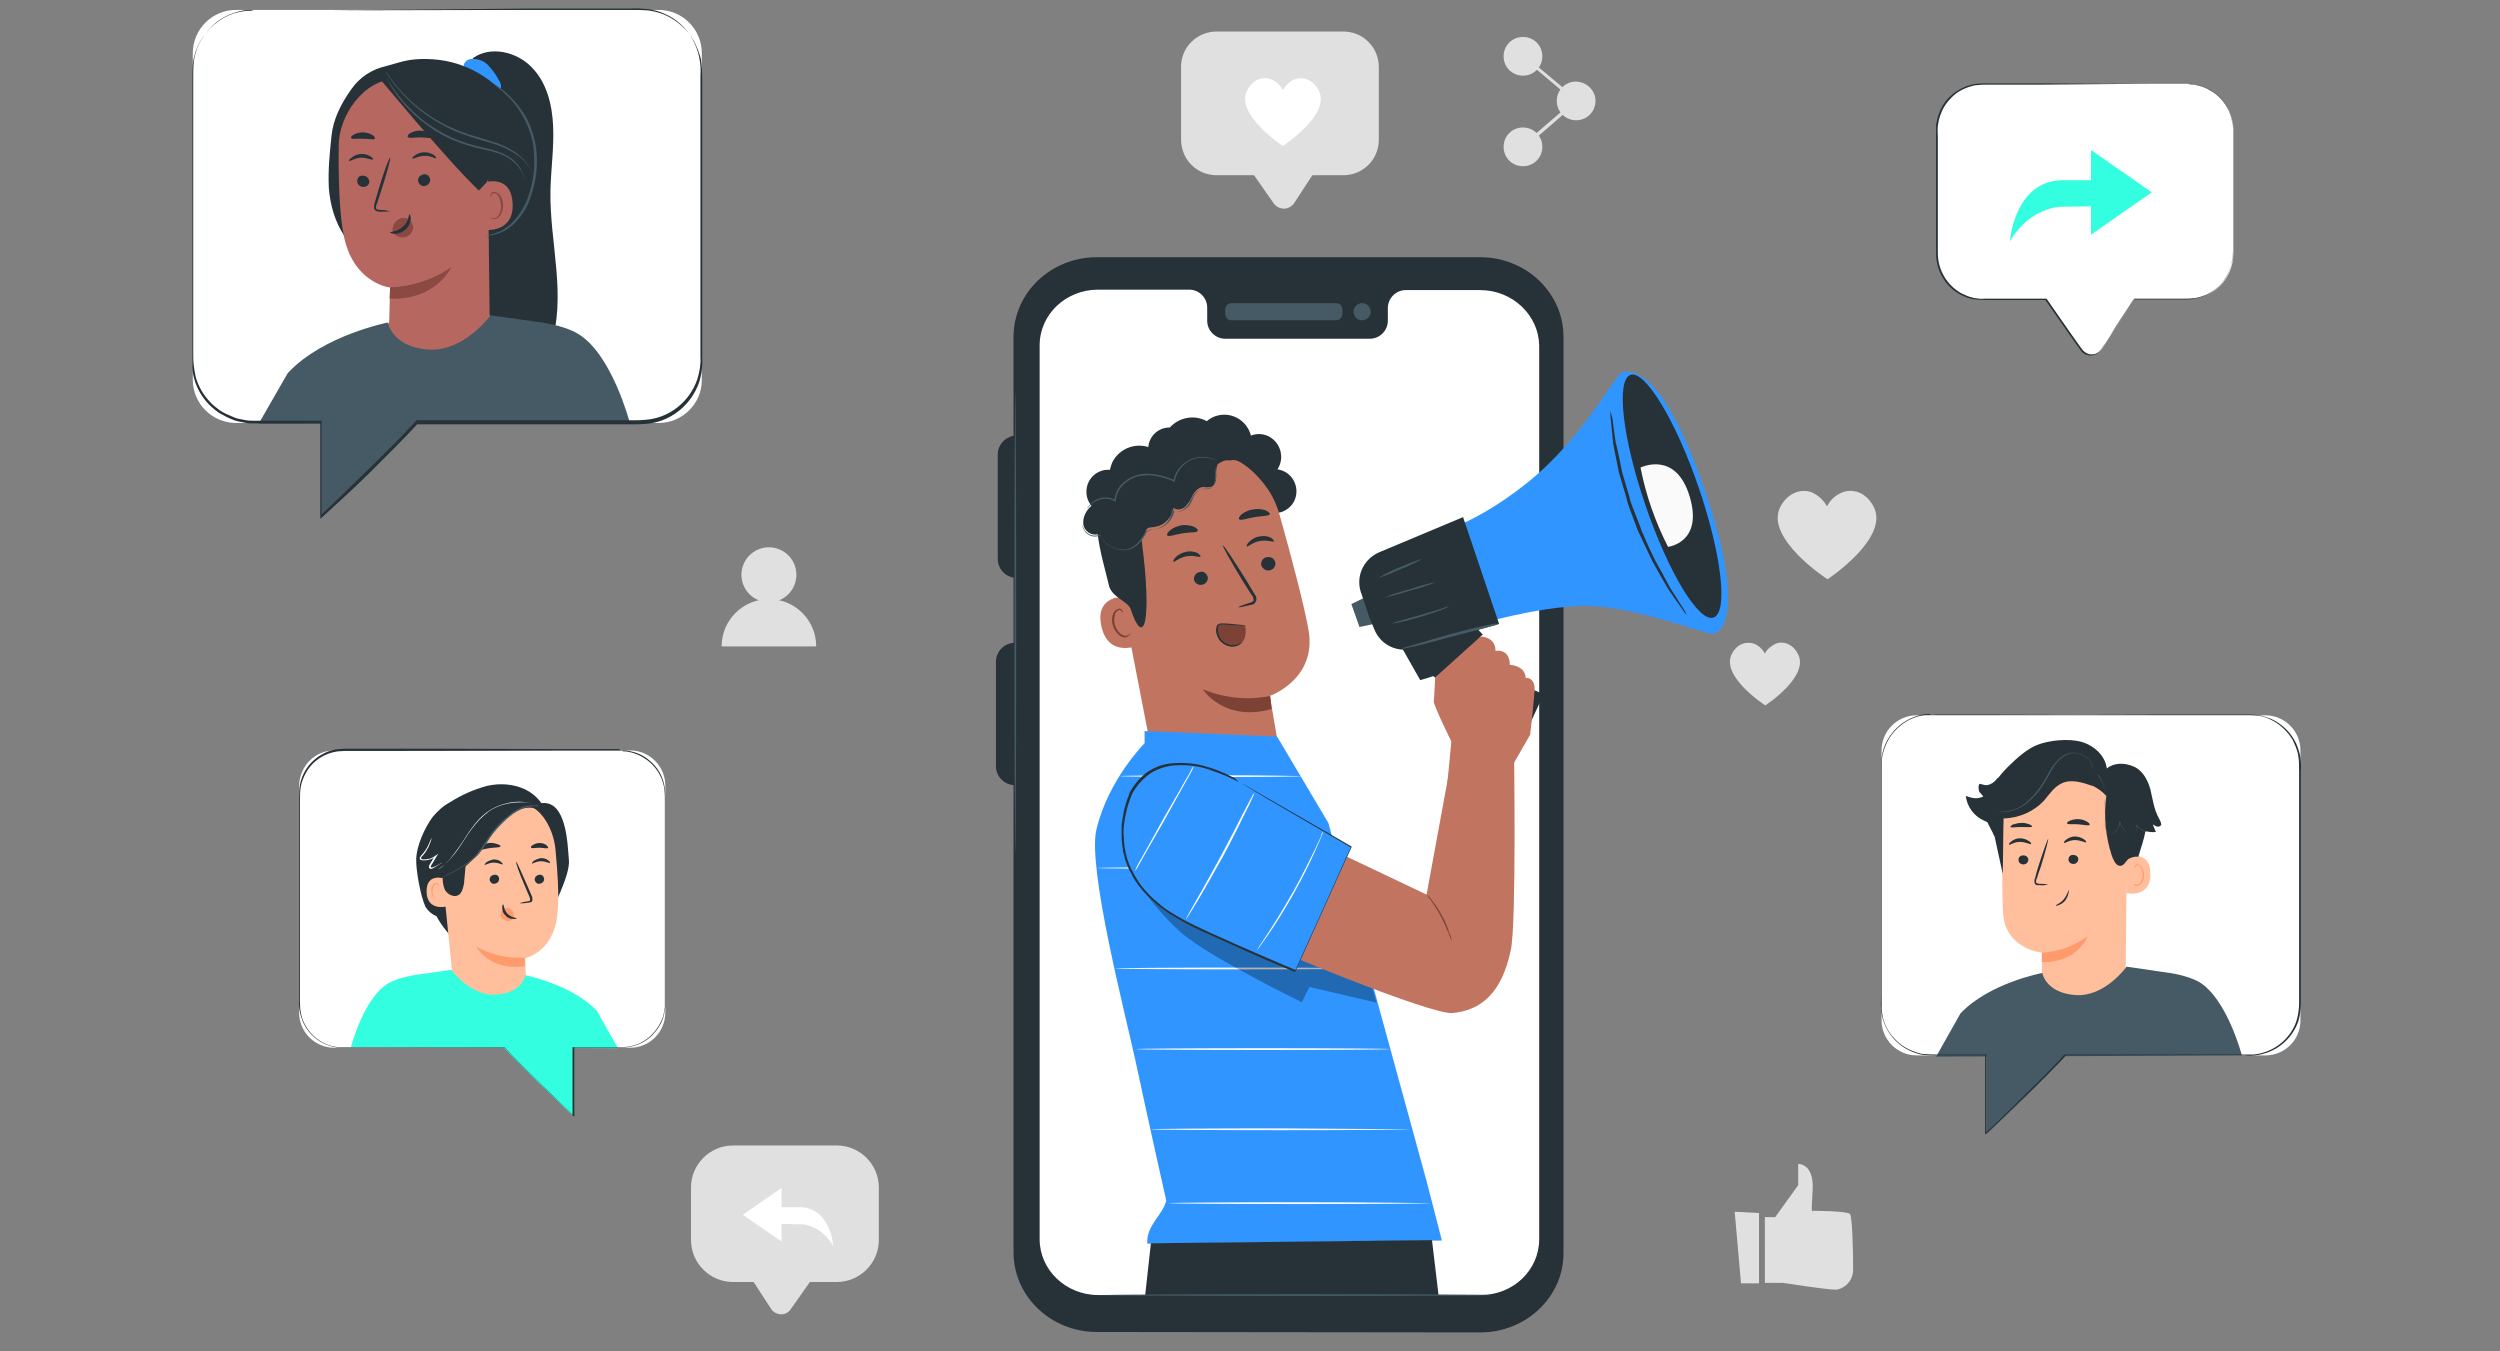 <?xml version="1.0" encoding="utf-8"?>
<!-- Generator: Adobe Illustrator 27.5.0, SVG Export Plug-In . SVG Version: 6.00 Build 0)  -->
<svg version="1.1" id="Calque_1" xmlns="http://www.w3.org/2000/svg" xmlns:xlink="http://www.w3.org/1999/xlink" x="0px" y="0px"
	 viewBox="0 0 555 300" style="enable-background:new 0 0 555 300;" xml:space="preserve">
<rect x="0" y="0" width="555" height="300" fill="#808080" stroke="none"/>
<style type="text/css">
	.st0{fill:#E0E0E0;}
	.st1{fill:#FFFFFF;}
	.st2{fill:#263238;}
	.st3{fill:#33FFE0;}
	.st4{fill:#455A64;}
	.st5{fill:#FFBF9D;}
	.st6{fill:#FF9A6C;}
	.st7{fill:#3195FF;}
	.st8{fill:#B56760;}
	.st9{fill:#8A4A43;}
	.st10{fill:#C17560;}
	.st11{fill:#7C4236;}
	.st12{fill:#FAFAFA;}
	.st13{opacity:0.3;enable-background:new    ;}
</style>
<g id="freepik--background-complete--inject-2">
	<path class="st0" d="M391.8,270.2h2.3l5.1-7.1v-4.7c0,0,3.6-0.2,3.2,5.9c-0.4,6.1,0,4.5,0,4.5s7.6,0,8.3,0.7
		c0.5,0.5,0.7,8.1,0.7,12.2c0.1,2-1.2,3.9-3.2,4.5c-0.3,0.1-0.5,0.1-0.8,0.1c-1.9,0-11.6-1.5-11.6-1.5h-4V270.2z"/>
	<polygon class="st0" points="385.1,269 386.5,284.9 390.5,284.9 390.5,269.3 	"/>
	<path class="st0" d="M272.8,30.9l10,14.3c0.9,1.2,2.6,1.5,3.8,0.6c0.3-0.2,0.5-0.4,0.7-0.7l9.7-14.9L272.8,30.9z"/>
	<path class="st0" d="M270.1,7h28.1c4.4,0,7.9,3.5,7.9,7.9V31c0,4.4-3.5,7.9-7.9,7.9h-28.1c-4.4,0-7.9-3.5-7.9-7.9V14.8
		C262.2,10.5,265.7,7,270.1,7z"/>
	<path class="st1" d="M292.7,20c-1.4-2.6-3.7-3-5.3-2.4c-1.1,0.5-2,1.3-2.6,2.4c-0.6-1.1-1.5-1.9-2.6-2.4c-1.6-0.6-3.9-0.2-5.3,2.4
		c-2.9,5.3,7.9,12.4,7.9,12.4S295.7,25.3,292.7,20z"/>
	<path class="st0" d="M162.7,254.3h23.1c5.1,0,9.3,4.2,9.3,9.3v11.7c0,5.1-4.2,9.3-9.3,9.3h-6l-4.3,6.1c-0.8,1.2-2.4,1.4-3.6,0.6
		c-0.3-0.2-0.5-0.4-0.7-0.7l-3.9-6h-4.6c-5.1,0-9.3-4.2-9.3-9.3v-11.7C153.4,258.5,157.6,254.3,162.7,254.3z"/>
	<polygon class="st1" points="173.5,263.7 173.5,275.6 164.9,269.7 	"/>
	<path class="st1" d="M185,276.6c0,0-0.6-8.5-7.4-8.6h-4.3v3.7l4.3,0.1C177.5,271.7,182,271.6,185,276.6z"/>
	<circle class="st0" cx="170.7" cy="127.6" r="6.1"/>
	<path class="st0" d="M170.7,133c-5.8,0-10.5,4.7-10.5,10.5h21C181.2,137.7,176.5,133,170.7,133z"/>
	<path class="st0" d="M342.4,12.5c0,2.4-1.9,4.3-4.3,4.3s-4.3-1.9-4.3-4.3s1.9-4.3,4.3-4.3l0,0C340.5,8.2,342.4,10.1,342.4,12.5
		C342.4,12.4,342.4,12.4,342.4,12.5z"/>
	<path class="st0" d="M354.2,22.4c0,2.4-1.9,4.3-4.3,4.3s-4.3-1.9-4.3-4.3s1.9-4.3,4.3-4.3l0,0C352.3,18.2,354.2,20.1,354.2,22.4z"
		/>
	<path class="st0" d="M342.4,32.6c0,2.4-1.9,4.3-4.3,4.3s-4.3-1.9-4.3-4.3s1.9-4.3,4.3-4.3l0,0C340.5,28.3,342.4,30.2,342.4,32.6z"
		/>
	<polygon class="st0" points="338.4,32.9 337.9,32.3 349.4,22.4 337.9,12.7 338.3,12.2 350.5,22.4 	"/>
	<path class="st0" d="M415.9,112.4c-1.8-3.4-4.9-3.9-6.9-3.1c-1.5,0.6-2.7,1.7-3.4,3.1c-0.8-1.4-2-2.5-3.4-3.1
		c-2-0.8-5.1-0.2-6.9,3.1c-3.8,7,10.4,16.2,10.4,16.2S419.7,119.4,415.9,112.4z"/>
	<path class="st0" d="M399.1,145.1c-1.3-2.4-3.5-2.8-4.9-2.2c-1,0.5-1.9,1.2-2.4,2.2c-0.5-1-1.4-1.8-2.4-2.2
		c-1.5-0.5-3.6-0.2-4.9,2.2c-2.7,5,7.4,11.5,7.4,11.5S401.9,150.1,399.1,145.1z"/>
</g>
<g id="freepik--speech-bubble--inject-2">
	<path class="st1" d="M485.6,18.6h-45.5c-5.6,0-10.1,4.5-10.1,10.1v27.6c0,5.6,4.5,10.1,10.1,10.1c0,0,0,0,0,0h14.1l7.9,11.3
		c0.8,1.2,2.5,1.5,3.7,0.6c0.3-0.2,0.5-0.4,0.7-0.7l7.3-11.2h11.9c5.6,0,10.1-4.5,10.1-10.1c0,0,0,0,0,0V28.7
		C495.7,23.2,491.2,18.6,485.6,18.6z"/>
	<path class="st2" d="M485.6,18.6h0.3c0.3,0,0.7,0,1,0.1c1.3,0.1,2.6,0.6,3.7,1.2c3,1.7,5,4.9,5.1,8.4c0,1.4,0,2.9,0,4.5
		c0,6.3,0,13.9,0,22.5c0,1.1,0,2.2-0.3,3.3c-0.3,1.1-0.7,2.2-1.3,3.1c-1.3,2-3.2,3.6-5.5,4.3c-1.2,0.4-2.4,0.5-3.6,0.5h-11.4
		l0.1-0.1l-4.2,6.4l-2.1,3.3c-0.4,0.6-0.7,1.1-1.1,1.7c-0.4,0.6-1.1,1-1.8,1.1c-0.7,0.1-1.5-0.1-2-0.5c-0.3-0.2-0.5-0.5-0.7-0.8
		l-0.6-0.8l-2.4-3.4l-4.8-6.9l0.1,0.1h-13.4c-1,0-1.9-0.1-2.8-0.2c-0.9-0.2-1.8-0.5-2.7-1c-3.4-1.8-5.4-5.4-5.4-9.2
		c0-7.2,0-14.2,0-20.9c0-1.7,0-3.3,0-4.9c0-0.8,0-1.6,0-2.4c0-0.4,0.1-0.8,0.2-1.2c0.1-0.4,0.2-0.8,0.3-1.2c0.5-1.5,1.3-2.9,2.4-4
		c1.1-1.1,2.4-1.9,3.9-2.5c0.3-0.1,0.7-0.2,1.1-0.3c0.4-0.1,0.7-0.2,1.1-0.2c0.7-0.1,1.4-0.1,2.2-0.1h12l23.8,0.1h6.5h1.7h0.6
		c0,0-0.2,0-0.6,0h-1.7h-6.5l-23.8,0.2h-7.9H441c-0.7,0-1.4,0-2.1,0.1c-0.4,0-0.7,0.1-1.1,0.2c-0.4,0.1-0.7,0.2-1,0.3
		c-1.4,0.5-2.7,1.3-3.7,2.4c-1.1,1.1-1.9,2.4-2.4,3.9c-0.1,0.4-0.2,0.7-0.3,1.1s-0.1,0.8-0.2,1.2c-0.1,0.8,0,1.6,0,2.4v4.9
		c0,6.6,0,13.6,0,20.9c0,3.7,2,7.1,5.2,8.9c0.8,0.4,1.7,0.8,2.6,1c0.9,0.2,1.8,0.3,2.8,0.2h13.5l0.1,0.1l4.8,6.9l2.4,3.4l0.6,0.8
		c0.2,0.3,0.4,0.5,0.7,0.7c1.1,0.8,2.6,0.6,3.4-0.5c0.4-0.5,0.7-1.1,1.1-1.6c0.7-1.1,1.4-2.2,2.2-3.3l4.2-6.4l0-0.1h11.5
		c1.2,0,2.4-0.1,3.5-0.5c2.2-0.7,4.1-2.2,5.3-4.2c0.6-0.9,1-2,1.3-3.1c0.2-1.1,0.3-2.1,0.3-3.2c0-8.6,0-16.2,0-22.5
		c0-1.6,0-3.1,0-4.5c-0.1-1.3-0.4-2.6-0.9-3.7c-0.9-1.9-2.3-3.5-4.1-4.5c-1.1-0.7-2.4-1.1-3.6-1.3c-0.3,0-0.7-0.1-1-0.1L485.6,18.6z
		"/>
	<polygon class="st3" points="464.2,33.3 464.2,52.1 477.7,42.7 	"/>
	<path class="st3" d="M446.2,53.6c0,0,0.9-13.4,11.6-13.6h6.8v5.8l-6.7,0.1C457.8,45.9,450.8,45.7,446.2,53.6z"/>
</g>
<g id="freepik--character-4--inject-2">
	<path class="st1" d="M502.9,234.3h-77.4c-4.3,0-7.8-3.5-7.8-7.8v-59.9c0-4.3,3.5-7.8,7.8-7.8h77.4c4.3,0,7.8,3.5,7.8,7.8v59.9
		C510.7,230.8,507.3,234.3,502.9,234.3z"/>
	<path class="st4" d="M460.5,232c-1,2.3-19.4,19.7-19.4,19.7V232H460.5z"/>
	<path class="st5" d="M453.3,216.1c0-2.4,0-4.4,0-4.6c0,0-8.1-0.8-8.6-8.7c-0.3-3.9-0.2-11.9-0.1-19.1c0.2-7.8,6.3-14.1,14-14.6
		l0.8,0c8.4,0,13,7.1,12.8,15.4l-0.3,31.3l-13.5,10.8l-1-0.1L453.3,216.1z"/>
	<path class="st6" d="M453.3,211.5c3.7-0.2,7.2-1.5,10.2-3.7c0,0-2.2,6-10.2,5.8V211.5z"/>
	<path class="st2" d="M458.2,187.1c0.2,0.2,1.1-0.6,2.4-0.6c1.3,0,2.3,0.6,2.5,0.5c0.1-0.2-0.1-0.4-0.5-0.7c-0.6-0.4-1.3-0.6-2-0.6
		c-0.7,0-1.4,0.3-1.9,0.7C458.3,186.7,458.1,187,458.2,187.1z"/>
	<path class="st2" d="M459.2,190.8c0,0.6,0.5,1,1.1,1c0.6,0,1-0.4,1.1-1c0,0,0,0,0,0c0-0.6-0.5-1-1.1-1
		C459.7,189.7,459.2,190.2,459.2,190.8C459.2,190.7,459.2,190.7,459.2,190.8z"/>
	<path class="st2" d="M454.7,196.4c-0.7-0.2-1.4-0.2-2-0.2c-0.3,0-0.6-0.1-0.7-0.3c0-0.3,0-0.7,0.2-0.9c0.2-0.8,0.5-1.6,0.8-2.4
		c1.1-3.5,1.8-6.3,1.7-6.4c-0.1,0-1.1,2.7-2.2,6.2c-0.3,0.9-0.5,1.7-0.7,2.5c-0.2,0.4-0.2,0.8-0.1,1.2c0.1,0.2,0.3,0.4,0.5,0.4
		c0.2,0,0.4,0,0.5,0C453.4,196.6,454.1,196.5,454.7,196.4z"/>
	<path class="st2" d="M458.9,182.8c0.1,0.3,1.2,0.1,2.5,0.2s2.3,0.4,2.5,0.1c0.1-0.1-0.1-0.4-0.6-0.7c-1.2-0.7-2.6-0.7-3.8-0.2
		C459,182.4,458.8,182.7,458.9,182.8z"/>
	<path class="st2" d="M446.3,183.6c0.1,0.2,1.2,0,2.4,0c1.3,0,2.3,0.1,2.4-0.1c0.1-0.1-0.1-0.3-0.6-0.5c-0.6-0.2-1.2-0.4-1.9-0.3
		c-0.6,0-1.3,0.2-1.9,0.4C446.5,183.3,446.3,183.5,446.3,183.6z"/>
	<path class="st5" d="M471.9,190.4c0.1-0.1,5.4-2,5.5,3.5c0.2,5.5-5.4,4.5-5.4,4.3C472.1,198.1,471.9,190.4,471.9,190.4z"/>
	<path class="st6" d="M473.7,196.2c0,0,0.1,0.1,0.3,0.1c0.2,0.1,0.5,0.1,0.7,0c0.6-0.2,1-1.2,1-2.1c0-0.5-0.1-0.9-0.3-1.4
		c-0.1-0.3-0.4-0.6-0.7-0.7c-0.2-0.1-0.5,0.1-0.6,0.3c-0.1,0.2,0,0.3-0.1,0.3c-0.1,0-0.1-0.1-0.1-0.3c0-0.1,0.1-0.3,0.2-0.4
		c0.1-0.1,0.3-0.2,0.5-0.1c0.5,0.1,0.8,0.4,1,0.8c0.2,0.5,0.4,1,0.4,1.5c0,1.1-0.5,2.1-1.3,2.4c-0.3,0.1-0.6,0.1-0.9-0.1
		C473.7,196.3,473.7,196.2,473.7,196.2z"/>
	<path class="st2" d="M456.4,201c-0.1-0.1,1-0.4,1.8-1.4c0.3-0.4,0.6-0.9,0.8-1.4c0.2-0.4,0.3-0.6,0.3-0.6c0.1,0,0,0.3-0.1,0.7
		c-0.1,0.6-0.4,1.1-0.7,1.6c-0.4,0.5-0.9,0.8-1.4,1C456.7,201.1,456.4,201.1,456.4,201z"/>
	<path class="st2" d="M479.3,181.7c-1.1-1.9-1.4-4.3-1.9-6.4c-0.6-2.2-1.8-4.4-3.9-5.2h0c-1.9-0.8-4.2-0.8-5.8,0.5
		c-0.3-2.8-2.8-5.1-5.6-5.9c-2.8-0.8-7.2-0.4-9.9,0.7c-2,0.8-4.1,2.5-6.5,4.9c-1,1-2,2.2-2.8,3.3l-2.5,7.4l2,3.9
		c0.1,0.3,0.2,0.5,0.4,0.8l0,0l1.8,8.3c0.1-2.2,0.1-10.1,0.2-12.3c3.4-0.1,6.7-1.5,9-4c1.2-1.4,2.2-3,3.9-3.8c2.1-1,4.6-0.2,6.9,0.6
		l-0.1-0.1c1.2,0.6,2.2,1.3,3.1,2.3c-0.6,4.4-0.2,8.9,1.2,13.2c0.2,0.6,0.8,2,1.4,2.2c1.2,0.5,1.6-0.8,2.3-1.4
		c0.7-0.4,1.5-0.6,2.2-0.5c0.6-1.9,1.2-3.7,1.6-5.7c0.7,0.2,1.5,0.3,2.3,0.2l-0.7-1.7c0.3,0.2,0.6,0.4,1,0.5
		c0.4,0.1,0.7-0.1,0.9-0.4C479.8,182.6,479.5,182.1,479.3,181.7z"/>
	<path class="st4" d="M465.1,171.4c0.3,0.2,0.5,0.5,0.8,0.7c0.6,0.8,1,1.7,1.2,2.7c0.1,0.7,0.2,1.4,0.2,2c0,0.7-0.1,1.5-0.1,2.4
		c-0.1,0.9-0.1,1.7-0.1,2.6c0,0.5,0.1,0.9,0.2,1.4c0.1,0.5,0.3,1,0.5,1.4c0.3,0.3,0.7,0.5,1.1,0.4c0.4-0.1,0.8-0.3,1-0.6
		c0.4-0.6,0.7-1.3,0.8-2h-0.2c0.2,0.6,0.6,1.2,0.9,1.7c0.4,0.5,0.9,0.8,1.5,0.9c0.3,0,0.6,0,0.8-0.1c0.2-0.1,0.4-0.3,0.6-0.5
		c0.1-0.2,0.2-0.4,0.2-0.7c0-0.2-0.1-0.5-0.2-0.6l-0.1,0.1c0.5,0.5,1,1,1.7,1.3c0.2,0.1,0.4,0.2,0.5,0.2c0.1,0,0.1,0,0.2,0l-0.2-0.1
		c-0.1-0.1-0.3-0.1-0.5-0.2c-0.6-0.3-1.2-0.8-1.6-1.3l-0.1,0.1c0.3,0.3,0.3,0.8,0,1.2c-0.1,0.2-0.3,0.4-0.5,0.5
		c-0.2,0.1-0.5,0.1-0.7,0.1c-0.6-0.1-1.1-0.4-1.4-0.8c-0.4-0.5-0.7-1.1-0.9-1.6l-0.1-0.3l-0.1,0.3c-0.1,0.7-0.3,1.4-0.8,1.9
		c-0.2,0.3-0.6,0.4-0.9,0.5c-0.4,0.1-0.7-0.1-1-0.3c-0.3-0.4-0.4-0.8-0.5-1.3c-0.1-0.4-0.1-0.9-0.2-1.4c0-0.9,0-1.7,0.1-2.6
		c0.1-0.8,0.1-1.6,0.1-2.4c0-0.7-0.1-1.4-0.2-2c-0.2-1-0.6-1.9-1.3-2.7C465.7,171.8,465.4,171.6,465.1,171.4z"/>
	<path class="st4" d="M440.3,178.9C440.3,178.9,440.3,178.9,440.3,178.9l0.3,0.2c0.1,0.1,0.2,0.2,0.3,0.2c0.2,0.1,0.3,0.2,0.5,0.3
		c1.1,0.5,2.2,0.7,3.4,0.7c1.7-0.1,3.4-0.7,4.8-1.7c1.7-1.3,3.1-2.9,4.2-4.7c0.6-1,1.1-1.9,1.6-2.8c0.5-0.9,1.1-1.7,1.8-2.4
		c0.6-0.6,1.4-1.1,2.3-1.4c0.4-0.1,0.8-0.1,1.2-0.1c0.4,0,0.7,0.1,1.1,0.2c0.6,0.2,1.2,0.6,1.6,1c0.4,0.3,0.7,0.7,0.9,1.2
		c0.2,0.4,0.3,0.8,0.4,1.2c0,0,0-0.1,0-0.1c0-0.1,0-0.1,0-0.2c-0.1-0.3-0.2-0.6-0.3-0.9c-0.2-0.5-0.5-0.9-0.9-1.2
		c-0.7-0.8-1.8-1.2-2.8-1.3c-0.4,0-0.9,0-1.3,0.1c-0.9,0.2-1.7,0.7-2.4,1.4c-0.7,0.7-1.4,1.5-1.9,2.4c-0.5,0.9-1,1.9-1.6,2.8
		c-1.1,1.8-2.5,3.4-4.1,4.7c-1.4,1-3,1.6-4.8,1.7c-1.2,0.1-2.3-0.1-3.4-0.6C440.7,179.2,440.3,178.8,440.3,178.9z"/>
	<path class="st2" d="M446,187.5c0.2,0.2,1.1-0.6,2.4-0.6c1.3,0,2.3,0.6,2.5,0.5c0.1-0.2-0.1-0.4-0.5-0.7c-0.6-0.4-1.3-0.6-2-0.6
		c-0.7,0-1.4,0.3-1.9,0.7C446.1,187.1,445.9,187.4,446,187.5z"/>
	<path class="st2" d="M448.1,190.9c0,0.6,0.5,1,1.1,1c0.6,0,1-0.4,1.1-1c0,0,0,0,0,0c0-0.6-0.5-1-1.1-1
		C448.5,189.9,448.1,190.3,448.1,190.9C448.1,190.9,448.1,190.9,448.1,190.9z"/>
	<path class="st2" d="M443.5,172.7c-0.7,0.9-1.7,1.7-2.8,1.6c-0.4-0.1-0.8-0.2-1.2-0.3c-0.4,0.2-0.3,1.6,0,1.9
		c0.3,0.3,0.5,0.6,0.8,0.9c-1.3,0.7-2.5,0.4-3.9-0.1c0.3,2.4,1.8,4.5,4.1,5.5c0.7,0.4,1.5,0.4,2.2,0c0.5-0.4,0.9-1,1-1.7
		c0.6-2.4,1-4.9,1-7.3L443.5,172.7z"/>
	<path class="st4" d="M435.1,225.2l0.1-0.2c6.4-6.8,18.2-9,18.2-9s0.7,4.4,7.3,4.9s11.4-6.3,11.4-6.3l8.9,1.3c0,0,4.4,0.5,7.2,2.1
		c6.2,3.7,9.5,16.3,9.5,16.3l-67.9,0.3L435.1,225.2z"/>
	<path class="st2" d="M428.8,158.7l-0.5,0l-0.6,0c-0.2,0-0.5,0.1-0.8,0.1c-1.8,0.3-3.5,1.1-4.9,2.2c-1,0.8-1.9,1.8-2.6,2.9
		c-0.8,1.4-1.4,2.9-1.6,4.5c-0.1,0.9-0.1,1.8-0.1,2.7c0,0.9,0,1.9,0,2.9c0,2,0,4.1,0,6.3c0,8.9,0,19.6,0,31.8c0,3.1,0,6.2,0,9.4
		c0,0.8,0,1.6,0,2.4c0.1,0.8,0.2,1.6,0.4,2.4c0.5,1.6,1.3,3.1,2.5,4.3c1.2,1.3,2.6,2.2,4.2,2.8l0.6,0.2l0.6,0.2
		c0.4,0.1,0.8,0.2,1.3,0.2c0.9,0.1,1.8,0.1,2.6,0.1h11.1v0.2c0,5.5,0,11.3,0,17.4l-0.3-0.1c2.9-2.7,5.8-5.5,8.7-8.4
		c2.9-2.9,6-5.8,8.8-9l0.1-0.1h39.8c0.7,0,1.5,0,2.2,0c4.3-0.4,8.1-3.3,9.5-7.4c0.4-1.3,0.6-2.7,0.6-4.1v-4.2c0-11.1,0-21.9,0-32.2
		c0-5.1,0-10.1,0-15c0-1.2,0-2.4-0.2-3.6c-0.2-1.1-0.7-2.2-1.2-3.3c-0.6-1-1.3-1.9-2.2-2.7c-0.8-0.8-1.8-1.4-2.8-1.9
		c-1-0.5-2.1-0.8-3.2-0.9c-1.1-0.1-2.2-0.1-3.3-0.1h-6.5H479l-36.7-0.1l-10,0h-2.6L428.8,158.7l0.8,0h2.6h10l36.7-0.1h12.2h6.5
		c1.1,0,2.2,0,3.3,0.1c1.1,0.1,2.2,0.5,3.3,0.9c1.1,0.5,2,1.1,2.9,1.9c0.9,0.8,1.6,1.7,2.2,2.7c0.6,1,1,2.2,1.3,3.4
		c0.2,1.2,0.3,2.4,0.2,3.6c0,4.9,0,9.9,0,15c0,10.2,0,21,0,32.2v4.2c0,1.4-0.2,2.9-0.6,4.2c-1.5,4.2-5.3,7.1-9.7,7.5
		c-0.7,0.1-1.5,0.1-2.2,0h-39.7l0.1-0.1c-2.9,3.1-5.9,6.1-8.9,9s-5.9,5.7-8.8,8.4l-0.3,0.3v-0.4c0-6,0-11.9,0-17.4l0.2,0.2h-10.9
		c-0.9,0-1.8,0-2.7-0.1c-0.4,0-0.9-0.1-1.3-0.2l-0.6-0.2l-0.6-0.2c-1.6-0.6-3.1-1.6-4.3-2.9c-1.2-1.3-2-2.8-2.5-4.4
		c-0.2-0.8-0.4-1.6-0.4-2.5c-0.1-0.8,0-1.6,0-2.4c0-3.2,0-6.4,0-9.4c0-12.2,0-22.9,0-31.8c0-2.2,0-4.3,0-6.3c0-1,0-1.9,0-2.9
		c0-0.9,0-1.8,0.1-2.7c0.4-3,1.9-5.6,4.3-7.5c1.5-1.1,3.2-1.9,5-2.2c0.3,0,0.6-0.1,0.8-0.1h0.6L428.8,158.7z"/>
</g>
<g id="freepik--character-3--inject-2">
	<path class="st1" d="M146.2,93.9H52.4c-5.3,0-9.6-4.3-9.6-9.6V11.8c0-5.3,4.3-9.6,9.6-9.6h93.8c5.3,0,9.6,4.3,9.6,9.6v72.6
		C155.8,89.6,151.5,93.9,146.2,93.9z"/>
	<path class="st4" d="M94.8,91.1c-1.2,2.8-23.5,23.9-23.5,23.9V91.1H94.8z"/>
	<path class="st2" d="M122.2,42.4c0.1-4.8,0.8-9.5,0.6-14.3c-0.2-4.8-1.4-9.8-4.8-13.2c-3.3-3.4-9.1-4.8-13-2l-0.8,4.1
		c1.5,18.4,3.1,36.9,4.6,55.3c0.2,2.4,0.4,4.9,1.5,7.1s3.3,4,5.7,3.8c3.2-0.2,5.3-3.4,6.2-6.4C125.9,65.8,122,54,122.2,42.4z"/>
	<path class="st7" d="M110.7,17.7c-0.6-1.2-1.5-2.3-2.4-3.3c-1-1-2.4-1.4-3.8-1.3c-0.7,0.1-1.2,0.5-1.5,1.1
		c-0.2,0.6,0.2,1.4,0.9,1.4l0.1,0.1c1.4,1.3,2.9,2.5,4.4,3.7c0.4,0.3,0.8,0.6,1.2,0.8c0.5,0.2,1,0.1,1.4-0.3
		C111.5,19.3,111.1,18.3,110.7,17.7z"/>
	<path class="st2" d="M113.4,22.4c-4.8-5.8-11.2-9.2-18.7-9.3c-4.2-0.1-6,0.8-9.1,1.6c-3.1,0.7-5.8,2.5-7.6,5.1
		c-2.2,3.1-4,6.5-4.4,10.3s-0.8,7.7-0.6,11.6c0.3,3.9,1.4,7.7,3.6,10.9l9.8,1.7c5.4,0.2,10.9,0.4,16.2-0.9
		c5.3-1.2,10.4-4.1,13.2-8.7C119.7,38.1,118.1,28.2,113.4,22.4z"/>
	<path class="st8" d="M86.4,71.5c0.1-3.4,0.2-7.8,0.2-7.7s-8-0.9-10.2-11.1c-1.1-5.1-1.3-13.5-1.2-20.5c0-6.2,5.3-14.7,13-14.7
		l3.4-0.4l13.1,5.2c1.9,0.1,3.4,1.6,3.5,3.5l0.5,45l-8.4,14l-15-11.6L86.4,71.5z"/>
	<path class="st9" d="M91.7,50.3c-0.1-0.5-0.3-1-0.7-1.4c-0.8-0.7-1.9-0.7-2.7-0.1c-0.9,0.7-1.3,1.7-1.1,2.8l0,0
		c0.5,0.6,1.2,1,1.9,1.1h0.4c0.6,0,1.2-0.3,1.6-0.7C91.5,51.5,91.8,50.9,91.7,50.3z"/>
	<path class="st2" d="M79.3,40.2c0,0.7,0.6,1.3,1.4,1.3c0.7,0,1.3-0.5,1.3-1.2c0,0,0,0,0,0c-0.1-0.7-0.6-1.3-1.4-1.3
		C79.8,38.9,79.3,39.5,79.3,40.2C79.3,40.2,79.3,40.2,79.3,40.2z"/>
	<path class="st2" d="M77.5,35.7c0.2,0.2,1.1-0.6,2.6-0.7c1.4,0,2.5,0.6,2.7,0.4c0.1-0.2-0.1-0.4-0.6-0.7c-0.6-0.4-1.4-0.6-2.1-0.5
		c-0.7,0-1.5,0.3-2,0.8C77.5,35.3,77.4,35.6,77.5,35.7z"/>
	<path class="st2" d="M86.6,46.9c-0.8-0.2-1.6-0.3-2.3-0.3c-0.4,0-0.7-0.1-0.8-0.3c-0.1-0.4,0-0.8,0.2-1.1l0.9-2.8
		c1.3-4,2.2-7.3,2-7.4s-1.4,3.2-2.6,7.2L83.2,45c-0.2,0.5-0.2,1-0.1,1.4c0.1,0.3,0.4,0.4,0.6,0.5c0.2,0,0.4,0.1,0.6,0.1
		C85.1,47,85.9,47,86.6,46.9z"/>
	<path class="st9" d="M86.6,63.8c4.9-0.2,9.6-1.7,13.6-4.5c0,0-3.3,7.4-13.7,7L86.6,63.8z"/>
	<path class="st2" d="M90.9,47.6c-0.2,0-0.1,1.5-1.4,2.7c-1.3,1.2-2.9,1.1-2.9,1.3c0,0.1,0.4,0.3,1.1,0.3c0.9,0,1.8-0.4,2.4-1
		c0.6-0.6,1-1.4,1.1-2.3C91.2,48,91,47.6,90.9,47.6z"/>
	<path class="st2" d="M78,30.7c0.3,0.3,1.4,0,2.6,0.1c1.3,0,2.4,0.3,2.6,0c0.1-0.2,0-0.5-0.5-0.8c-1.3-0.8-2.9-0.8-4.2-0.1
		C78,30.2,77.8,30.5,78,30.7z"/>
	<path class="st2" d="M95.5,39.9c0,0.7-0.5,1.3-1.3,1.4c-0.7,0.1-1.3-0.5-1.4-1.2c0,0,0,0,0,0c0-0.7,0.5-1.3,1.3-1.4
		C94.8,38.6,95.4,39.1,95.5,39.9C95.5,39.8,95.5,39.8,95.5,39.9z"/>
	<path class="st2" d="M96.8,35.1c-0.2,0.2-1.2-0.6-2.6-0.5c-1.4,0-2.5,0.8-2.6,0.6c-0.2-0.2,0.1-0.4,0.5-0.7
		c0.6-0.4,1.3-0.7,2.1-0.7c0.7,0,1.5,0.2,2.1,0.6C96.7,34.7,96.9,35,96.8,35.1z"/>
	<path class="st2" d="M95.9,30.5c-0.3,0.3-1.4,0-2.7,0c-1.4,0-2.4,0.3-2.7-0.1c-0.1-0.2,0.1-0.5,0.5-0.8c1.4-0.8,3-0.8,4.4,0
		C95.9,30.1,96,30.4,95.9,30.5z"/>
	<path class="st8" d="M106.3,43.2c0-0.8,0.7-2.6,1.5-2.8c2-0.4,5.7-0.5,6,4.7c0.4,7-6.7,6-6.7,5.8S106.5,45.8,106.3,43.2z"/>
	<path class="st9" d="M108.8,48.2c0,0,0.1,0.1,0.3,0.2c0.3,0.1,0.6,0.1,0.9,0c0.7-0.3,1.3-1.5,1.2-2.8c0-0.6-0.2-1.2-0.4-1.8
		c-0.2-0.4-0.5-0.8-1-0.9c-0.3,0-0.6,0.1-0.7,0.4c-0.1,0.2,0,0.3-0.1,0.4s-0.2-0.1-0.1-0.4c0-0.2,0.1-0.3,0.2-0.5
		c0.2-0.2,0.4-0.2,0.7-0.2c0.6,0.1,1.1,0.5,1.4,1c0.3,0.6,0.5,1.3,0.5,1.9c0,1.4-0.6,2.8-1.6,3.1c-0.4,0.1-0.8,0.1-1.1-0.1
		C108.9,48.4,108.8,48.2,108.8,48.2z"/>
	<path class="st2" d="M108.1,40.4l-1.8,1.9c-7.7-7.4-22.8-25.9-22-24.8c3.5-1.3,7.3-1.7,11-1.2c5.7,1,16.6,3.9,16.5,10.6
		C111.7,33.6,108.1,40.4,108.1,40.4z"/>
	<path class="st4" d="M118.3,38.9c0-0.1-0.1-0.3-0.1-0.4c-0.1-0.4-0.3-0.8-0.5-1.1c-0.7-1.3-1.7-2.4-2.9-3.3
		c-1.8-1.3-3.8-2.2-5.9-2.8c-2.4-0.8-5-1.4-7.6-2.5c-2.5-1-4.8-2.3-7-3.9c-1.8-1.3-3.4-2.7-4.9-4.3c-1-1.1-2-2.2-2.8-3.4l-0.7-1
		c-0.1-0.1-0.2-0.2-0.3-0.3c0,0.1,0.1,0.3,0.2,0.4c0.1,0.2,0.4,0.6,0.7,1c0.8,1.2,1.8,2.4,2.8,3.5c1.5,1.6,3.1,3.1,4.9,4.4
		c2.2,1.6,4.5,2.9,7,4c2.5,1,5.1,1.8,7.7,2.5c2.1,0.6,4.1,1.5,5.9,2.7c1.2,0.8,2.2,1.9,3,3.2C118.2,38.3,118.3,38.9,118.3,38.9z"/>
	<path class="st4" d="M116.3,39.9c0-0.5-0.1-1-0.3-1.5c-0.5-1.3-1.4-2.5-2.6-3.3c-1.5-1.1-3.6-1.8-5.9-2.3c-2.5-0.5-5-1.3-7.3-2.3
		c-2.3-1.1-4.5-2.4-6.5-4c-1.6-1.3-3.1-2.8-4.5-4.4c-0.9-1.1-1.7-2.2-2.5-3.4l-0.6-1c-0.1-0.1-0.1-0.2-0.2-0.3
		c0,0.1,0.1,0.3,0.2,0.4l0.5,1c0.7,1.2,1.5,2.4,2.4,3.5c1.3,1.6,2.8,3.1,4.5,4.5c2,1.6,4.2,3,6.6,4.1c2.4,1,4.8,1.8,7.4,2.3
		c2.3,0.5,4.4,1.1,5.8,2.2c1.2,0.8,2.1,1.9,2.7,3.2C116.1,38.9,116.2,39.4,116.3,39.9z"/>
	<path class="st4" d="M107.9,52.3c0,0,0.6-0.1,1.6-0.4c1.5-0.4,2.8-1.2,3.9-2.2c1.6-1.5,2.9-3.5,3.7-5.6c1-2.6,1.5-5.4,1.5-8.1
		c0-1.4-0.1-2.9-0.3-4.3c-0.3-1.3-0.7-2.6-1.2-3.8c-0.9-2.1-2.1-4-3.6-5.7c-1.4-1.5-3-2.9-4.7-4.1c0.1,0,0.3,0.1,0.4,0.2
		c0.2,0.2,0.6,0.4,1.1,0.7c1.3,0.9,2.5,1.9,3.5,3c1.6,1.7,2.9,3.6,3.8,5.7c0.5,1.3,0.9,2.6,1.2,3.9c0.3,1.4,0.4,2.9,0.4,4.4
		c0,2.8-0.6,5.6-1.6,8.3c-0.8,2.2-2.1,4.1-3.8,5.7c-1.2,1-2.6,1.8-4.1,2.1c-0.4,0.1-0.8,0.2-1.2,0.2C108.2,52.3,108,52.3,107.9,52.3
		z"/>
	<path class="st4" d="M63.9,82.8l0.2-0.2c7.8-8.2,22-11,22-11s0.9,5.4,8.9,6s13.9-7.6,13.9-7.6l10.7,1.5c0,0,5.4,0.6,8.7,2.6
		c7.5,4.4,11.5,19.7,11.5,19.7l-82.4,0.3L63.9,82.8z"/>
	<path class="st2" d="M56.4,2.2l-0.6,0l-0.7,0c-0.3,0-0.6,0.1-1,0.1c-2.2,0.4-4.3,1.3-6,2.6c-2.8,2.2-4.7,5.4-5.1,9
		c-0.1,1.1-0.1,2.2-0.1,3.2c0,1.1,0,2.3,0,3.5c0,2.4,0,4.9,0,7.6c0,10.7,0,23.7,0,38.5c0,3.7,0,7.5,0,11.4c0,1,0,2,0.1,2.9
		c0.1,1,0.3,2,0.5,2.9c0.6,1.9,1.6,3.7,3,5.2c0.7,0.8,1.5,1.4,2.3,2c0.9,0.6,1.8,1,2.8,1.4l0.7,0.3l0.8,0.2c0.5,0.1,1,0.2,1.6,0.3
		c0.5,0.1,1.1,0.1,1.6,0.1h15.1v0.2c0,6.6,0,13.8,0,21l-0.3-0.1c3.5-3.3,7-6.7,10.6-10.2c3.6-3.5,7.2-7.1,10.7-10.9l0.1-0.1h48.2
		c0.9,0,1.8,0,2.6-0.1c5.3-0.4,9.8-4,11.5-9c0.5-1.6,0.8-3.3,0.7-5v-5.1c0-13.5,0-26.6,0-39c0-6.2,0-12.3,0-18.2
		c0.1-1.5,0-2.9-0.3-4.3c-0.3-1.4-0.8-2.7-1.5-4c-1.4-2.4-3.5-4.4-6.1-5.5c-1.2-0.6-2.5-0.9-3.9-1.1c-1.3-0.1-2.7-0.2-4-0.1H132
		h-14.8L72.7,2.3H60.6h-3.1L56.4,2.2l1,0.1h3.1h12.1l44.5-0.1H132h7.8c1.4,0,2.7,0,4,0.1c1.4,0.2,2.7,0.5,4,1.1
		c2.6,1.2,4.8,3.2,6.2,5.6c0.7,1.3,1.2,2.7,1.6,4.1c0.2,1.5,0.3,2.9,0.3,4.4c0,5.9,0,12,0,18.2c0,12.4,0,25.5,0,39v5.1
		c0.1,1.7-0.2,3.5-0.7,5.1c-1.8,5.1-6.4,8.8-11.8,9.2c-0.9,0.1-1.8,0.1-2.7,0.1H92.6l0.1-0.1c-3.5,3.8-7.2,7.4-10.7,10.9
		s-7.1,6.7-10.6,9.9l-0.3,0.3v-0.4c0-7.3,0-14.4,0-21l0.2,0.2H56.3c-0.5,0-1.1,0-1.6-0.1c-0.5-0.1-1.1-0.2-1.6-0.3l-0.8-0.2
		l-0.8-0.3c-1-0.4-1.9-0.9-2.8-1.4c-0.9-0.6-1.7-1.3-2.4-2c-1.4-1.5-2.5-3.3-3.1-5.3c-0.3-1-0.5-2-0.5-3c0-1,0-2,0-3
		c0-3.9,0-7.7,0-11.4c0-14.8,0-27.8,0-38.5c0-2.7,0-5.2,0-7.6c0-1.2,0-2.4,0-3.5c0-1.1,0-2.2,0.1-3.3c0.5-3.6,2.3-6.8,5.2-9
		c1.8-1.4,3.8-2.3,6-2.6c0.4,0,0.7-0.1,1-0.1l0.7,0L56.4,2.2z"/>
</g>
<g id="freepik--character-2--inject-2">
	<path class="st1" d="M74.2,166.6h65.7c4.3,0,7.8,3.5,7.8,7.8v50.4c0,4.3-3.5,7.8-7.8,7.8H74.2c-4.3,0-7.8-3.5-7.8-7.8v-50.4
		C66.5,170.1,69.9,166.6,74.2,166.6z"/>
	<path class="st3" d="M110.3,230.6c0.8,2,17,17.2,17,17.2v-17.2H110.3z"/>
	<path class="st2" d="M121.7,181.3c-0.8-2.6-2.6-4.8-5-6c-2.7-1.3-5.8-1.5-8.7-0.8c-2.9,0.8-5.6,2-8.1,3.6c-1.5,0.8-2.7,1.9-3.8,3.2
		c-1.8,2.4-3.6,6.4-3.7,9.4c-0.1,2.4,1,8.5,2.1,10.7c0.6,0.9,1.4,1.6,2.4,2c1.2,2.2,2.7,4.1,4.6,5.7c0.5-1.7,1-3.3,1.6-5
		L121.7,181.3z"/>
	<path class="st2" d="M120.2,178.3l-4.8-0.7c2.8,6.2,3.9,20.5,5.6,27.1c1.7-2.6,5.6-10.6,5.3-13.7
		C126,187.8,125.9,177.6,120.2,178.3z"/>
	<path class="st5" d="M97.7,189.4c0.1-3.6,2.5-6.8,6-7.8l11-3.1c4.8-0.7,8.1,5.1,8.6,9.9c0.5,5.3,0.9,11,0.4,15
		c-1,8.1-7.1,9.3-7.1,9.3s0.1,3.8,0.2,6.1l-1.8,10.5l-14.5-12.4L97.7,189.4C97.6,189.3,97.6,189.6,97.7,189.4z"/>
	<path class="st2" d="M120.8,195.1c0,0.6-0.4,1-1,1.1c-0.5,0.1-1-0.3-1.1-0.9c0,0,0,0,0,0c0-0.6,0.4-1,1-1.1
		C120.3,194.1,120.7,194.5,120.8,195.1C120.8,195.1,120.8,195.1,120.8,195.1z"/>
	<path class="st2" d="M122.1,191.6c-0.1,0.1-0.9-0.4-2-0.4c-1.1,0-1.9,0.6-2,0.5c-0.1-0.1,0.1-0.3,0.4-0.6c0.5-0.3,1-0.5,1.6-0.6
		c0.6,0,1.1,0.1,1.6,0.5C122.1,191.3,122.2,191.5,122.1,191.6z"/>
	<path class="st2" d="M110.8,195.1c0,0.6-0.4,1-1,1.1c-0.5,0.1-1-0.3-1.1-0.9c0,0,0,0,0,0c0-0.6,0.4-1,1-1.1
		C110.3,194.1,110.8,194.5,110.8,195.1C110.8,195.1,110.8,195.1,110.8,195.1z"/>
	<path class="st2" d="M111.6,191.9c-0.1,0.1-0.9-0.4-2-0.4c-1.1,0-1.9,0.6-2,0.5c-0.1-0.1,0.1-0.3,0.4-0.6c0.5-0.3,1-0.5,1.6-0.6
		c0.6,0,1.1,0.1,1.6,0.5C111.5,191.6,111.7,191.8,111.6,191.9z"/>
	<path class="st2" d="M115.3,200.5c0.6-0.2,1.2-0.3,1.8-0.4c0.3,0,0.5-0.1,0.6-0.3c0-0.3-0.1-0.6-0.2-0.8c-0.3-0.7-0.6-1.4-0.9-2.1
		c-1.3-3-2.2-5.5-2-5.6c0.1,0,1.2,2.4,2.5,5.4l0.9,2.1c0.2,0.3,0.2,0.7,0.2,1.1c-0.1,0.2-0.2,0.4-0.4,0.4c-0.2,0-0.3,0.1-0.5,0.1
		C116.5,200.5,115.9,200.6,115.3,200.5z"/>
	<path class="st6" d="M105.7,210.1c0,0,2.8,5.5,10.8,4.4l0-1.9C112.7,212.8,109,212,105.7,210.1z"/>
	<path class="st2" d="M111.1,187.9c-0.1,0.3-1.2,0.2-2.5,0.4c-1.3,0.2-2.3,0.6-2.5,0.3c-0.1-0.1,0.1-0.4,0.5-0.7
		c1.1-0.8,2.5-1,3.8-0.5C110.9,187.5,111.2,187.8,111.1,187.9z"/>
	<path class="st2" d="M121.7,188.2c-0.2,0.3-1,0-1.9,0c-0.9,0-1.7,0.2-1.9,0c-0.1-0.1,0-0.4,0.4-0.6c0.9-0.6,2.1-0.6,3,0
		C121.6,187.9,121.7,188.1,121.7,188.2z"/>
	<path class="st2" d="M120.8,181.2c-0.6-1.2-1.8-1.9-3.2-1.9c-1.3,0-2.6,0.4-3.7,1.2c-4.7,2.9-7,9.6-11.6,12.6
		c-1.1,0.7-2.7,0.1-3.6,1.1c-1,1-1.6,2.5-1,3.7c-0.7-0.8-1.3-1.7-1.7-2.7c-0.4-1-0.4-2.1,0-3.1c0.4-0.7,1.1-1.3,1.3-2
		c0.2-0.8-0.1-1.4-0.1-2.1c0.1-0.7,0.3-1.4,0.7-2c1.7-3.4,4.2-6.2,7.4-8.3c2.1-1.3,4.5-2,7-2c2.5,0,4.9,0.9,6.8,2.5
		C120.2,178.9,121.4,179.8,120.8,181.2"/>
	<path class="st5" d="M98.9,195.2c-0.1-0.2-4.3-1.6-4.2,2.8c0.1,4.3,4.4,3.3,4.4,3.2S98.9,195.2,98.9,195.2z"/>
	<path class="st6" d="M97.7,199.6c0,0-0.1,0.1-0.2,0.1c-0.2,0.1-0.4,0.1-0.6,0c-0.6-0.4-0.9-1-0.9-1.7c0-0.4,0.1-0.7,0.2-1.1
		c0.1-0.3,0.3-0.5,0.6-0.6c0.2-0.1,0.4,0,0.4,0.2c0.1,0.1,0,0.2,0.1,0.2c0,0,0.1-0.1,0.1-0.3c0-0.1-0.1-0.2-0.2-0.3
		c-0.1-0.1-0.3-0.1-0.4-0.1c-0.4,0.1-0.7,0.3-0.8,0.7c-0.2,0.4-0.3,0.8-0.2,1.2c0,0.8,0.4,1.5,1.1,1.8c0.2,0.1,0.5,0,0.7-0.1
		C97.7,199.7,97.7,199.6,97.7,199.6z"/>
	<path class="st1" d="M97.1,193c0.1,0,0.2-0.1,0.3-0.1c0.2-0.1,0.4-0.3,0.7-0.5c0.8-0.6,1.6-1.4,2.3-2.2c1-1.2,1.9-2.5,2.7-3.8
		c1-1.6,2.1-3.1,3.4-4.5c0.7-0.7,1.4-1.3,2.2-1.9c0.8-0.5,1.6-0.9,2.5-1.2c1.5-0.5,3-0.7,4.6-0.7c1,0,2.1,0.2,3.1,0.5
		c0.4,0.1,0.6,0.2,0.8,0.3l0.3,0.1l-0.3-0.1c-0.3-0.1-0.5-0.2-0.8-0.3c-1-0.3-2-0.5-3.1-0.6c-1.6-0.1-3.1,0.2-4.6,0.7
		c-0.9,0.3-1.7,0.7-2.5,1.2c-0.8,0.5-1.6,1.2-2.3,1.9c-1.3,1.4-2.4,3-3.4,4.6c-0.8,1.3-1.8,2.6-2.7,3.8c-0.6,0.8-1.4,1.5-2.1,2.2
		c-0.3,0.2-0.5,0.4-0.7,0.5L97.1,193z"/>
	<path class="st2" d="M98.3,194.2c-0.1,1.2,0,2.3,0.5,3.4c0.6,1,2,1.7,3,1.1c0.8-0.5,1-1.6,1.2-2.5c0.3-2.8,0.4-5.5,0.8-8.3
		L98.3,194.2z"/>
	<path class="st4" d="M119.7,179.1c0,0-0.4-0.1-1.1-0.1c-1,0-1.9,0.2-2.8,0.6c-0.6,0.3-1.2,0.6-1.8,1c-0.6,0.5-1.2,0.9-1.8,1.5
		c-1.3,1.2-2.5,2.5-3.5,4c-0.5,0.8-1,1.6-1.5,2.3c-0.5,0.7-1,1.4-1.7,2c-1.1,1-2.3,1.8-3.6,2.5c-1.1,0.6-2,1.1-2.6,1.4l-0.7,0.3
		c-0.1,0-0.2,0.1-0.3,0.1c0.1-0.1,0.2-0.1,0.2-0.1l0.7-0.4c0.6-0.3,1.5-0.8,2.6-1.4c1.3-0.7,2.4-1.6,3.5-2.6c0.6-0.6,1.2-1.2,1.6-2
		c0.5-0.7,1-1.5,1.5-2.3c1-1.5,2.2-2.9,3.6-4.1c0.6-0.5,1.2-1,1.8-1.5c0.6-0.4,1.2-0.7,1.8-1c0.9-0.4,1.9-0.6,2.9-0.5
		c0.3,0,0.5,0,0.8,0.1C119.5,179.1,119.6,179.1,119.7,179.1z"/>
	<path class="st1" d="M98.1,191.5c-0.1,0.1-0.2,0.2-0.4,0.3l-1.1,0.7l-0.4,0.2c-0.1,0.1-0.3,0.1-0.5,0.2c-0.1,0-0.2,0-0.3-0.1
		c-0.1-0.1-0.2-0.2-0.2-0.3c0-0.2,0.1-0.4,0.2-0.6l1.2-2l0.2,0.2c-0.4,0.3-0.9,0.6-1.4,0.7c-0.5,0.2-1,0.2-1.5,0.2
		c-0.1,0-0.3,0-0.4-0.1c-0.2,0-0.3-0.1-0.3-0.3c-0.1-0.1,0-0.3,0.1-0.4c0.1-0.1,0.2-0.2,0.2-0.3c0.6-0.6,1-1.2,1.4-1.9
		c0.3-0.7,0.6-1.3,0.9-2c0,0.2-0.1,0.4-0.1,0.6c-0.2,0.5-0.4,1-0.6,1.5c-0.4,0.7-0.8,1.4-1.4,2c-0.2,0.2-0.3,0.3-0.2,0.5
		c0.1,0.1,0.3,0.2,0.5,0.2c0.5,0,1-0.1,1.5-0.2c0.5-0.2,0.9-0.4,1.3-0.7l0.5-0.4l-0.3,0.5l-1.2,2c-0.1,0.1-0.2,0.3-0.2,0.4
		c0,0.1,0.1,0.2,0.3,0.2c0.3-0.1,0.5-0.2,0.8-0.3l1.1-0.6C97.8,191.6,97.9,191.6,98.1,191.5z"/>
	<path class="st6" d="M111.2,202.7c0.1-0.7,0.8-1.2,1.5-1.1c0.5,0,0.9,0.3,1.2,0.8c0.2,0.4,0.3,1,0.1,1.4v0.1
		c-0.5,0.5-1.2,0.7-1.8,0.4C111.4,204,111.1,203.4,111.2,202.7z"/>
	<path class="st2" d="M114.7,203.9c0-0.2-1.1-0.1-2-1c-0.9-0.9-0.8-2.1-1-2.1s-0.2,0.3-0.2,0.8c0,0.7,0.3,1.3,0.8,1.7
		c0.4,0.5,1,0.7,1.7,0.7C114.4,204.1,114.7,203.9,114.7,203.9z"/>
	<path class="st3" d="M132.6,224.6l-0.1-0.2c-5.6-5.9-15.9-7.9-15.9-7.9s-0.6,3.9-6.4,4.3c-5.8,0.4-10-5.5-10-5.5l-7.7,1.1
		c0,0-3.9,0.5-6.3,1.9c-5.5,3.2-8.3,14.2-8.3,14.2l59.3,0.2L132.6,224.6z"/>
	<path class="st2" d="M138,166.6c0,0,0.1,0,0.4,0c0.4,0,0.8,0,1.2,0.1c1.6,0.3,3.1,0.9,4.3,1.9c2.1,1.6,3.4,3.9,3.7,6.5
		c0.1,0.8,0.1,1.6,0.1,2.4c0,0.8,0,1.6,0,2.5c0,1.7,0,3.6,0,5.5c0,7.7,0,17.1,0,27.7c0,2.7,0,5.4,0,8.2c0,0.7,0,1.4,0,2.1
		c-0.1,0.7-0.2,1.5-0.4,2.2c-0.4,1.4-1.2,2.7-2.2,3.8c-1,1.1-2.3,2-3.8,2.5l-0.5,0.2l-0.6,0.1c-0.4,0.1-0.8,0.2-1.1,0.2
		c-0.8,0.1-1.6,0.1-2.3,0.1h-9.5l0.2-0.2c0,4.8,0,9.9,0,15.1v0.4l-0.3-0.3c-2.5-2.4-5.1-4.8-7.6-7.3c-2.6-2.5-5.2-5.1-7.7-7.8
		l0.1,0.1H77.3c-0.6,0-1.3,0-1.9,0c-3.9-0.3-7.3-2.9-8.5-6.7c-0.4-1.2-0.6-2.4-0.5-3.7v-3.7c0-9.7,0-19.1,0-28.1c0-4.5,0-8.8,0-13.1
		c0-1.1,0-2.1,0.2-3.2c0.2-1,0.6-2,1.1-2.9c1-1.8,2.6-3.2,4.5-4.1c0.9-0.4,1.9-0.7,2.9-0.8c1-0.1,1.9-0.1,2.9-0.1h16.3l32,0.1l8.7,0
		h2.3L138,166.6l-0.8,0h-2.3l-8.7,0l-32,0.1H83.6h-5.7c-1,0-1.9,0-2.9,0.1c-3,0.4-5.6,2.1-7.1,4.8c-0.5,0.9-0.9,1.9-1.1,2.9
		c-0.2,1-0.2,2.1-0.2,3.1c0,4.2,0,8.6,0,13.1c0,9,0,18.3,0,28.1v3.7c0,1.2,0.1,2.4,0.5,3.6c0.8,2.3,2.5,4.3,4.7,5.4
		c1.1,0.6,2.3,0.9,3.6,1c0.6,0,1.2,0,1.9,0H112l0.1,0.1c2.5,2.7,5.1,5.3,7.7,7.8s5.1,5,7.6,7.3l-0.3,0.1c0-5.2,0-10.4,0-15.1v-0.2
		h9.7c0.8,0,1.5,0,2.3-0.1c0.4,0,0.7-0.1,1.1-0.2l0.6-0.1l0.5-0.2c1.4-0.5,2.7-1.4,3.7-2.5c1-1.1,1.7-2.3,2.2-3.7
		c0.2-0.7,0.3-1.4,0.4-2.1c0-0.7,0-1.4,0-2.1c0-2.8,0-5.6,0-8.2c0-10.7,0-20,0-27.7c0-1.9,0-3.8,0-5.5v-2.5c0-0.8,0-1.6-0.1-2.3
		c-0.5-4.2-3.8-7.6-8-8.4c-0.4-0.1-0.8-0.1-1.2-0.1L138,166.6z"/>
</g>
<g id="freepik--character-1--inject-2">
	<path class="st2" d="M328.6,295.8l-85.1-0.1c-10.2,0-18.5-7.9-18.5-17.7l0-203.2c0-9.8,8.3-17.7,18.5-17.7l85.1,0
		c10.2,0,18.5,7.9,18.5,17.7l0,203.2C347.2,287.9,338.8,295.8,328.6,295.8z"/>
	<path class="st1" d="M328.6,64.4h-16.5c-2.2,0-4,1.8-4,4v0v2.8c0,2.2-1.8,4-4,4c0,0,0,0,0,0h-32.1c-2.2,0-4-1.8-4-4v0v-2.9
		c0-2.2-1.8-4-4-4c0,0,0,0,0,0h-20.2c-7.2,0-13,5.5-13,12.4l0,198.4c0,6.8,5.8,12.4,13,12.4l84.9,0c7.2,0,13-5.5,13-12.4l0-198.4
		C341.6,70,335.8,64.4,328.6,64.4z"/>
	<path class="st2" d="M283.3,113.9c2.7-0.2,4.7-2.5,4.5-5.2c-0.2-2.3-1.9-4.2-4.2-4.5c1.5-2.3,0.9-5.4-1.4-7c-1.3-0.9-3-1.1-4.5-0.5
		c-0.8-3.2-4-5.2-7.2-4.5c-1,0.2-1.9,0.7-2.6,1.3c-2.7-1.5-6.1-0.9-8.2,1.4c-2.7,0-4.8,2.1-4.8,4.8c0,1.6,0.8,3.2,2.2,4.1"/>
	<path class="st10" d="M284.1,114.4c-2.8-10.3-13.2-16.7-23.7-14.7l-1,0.2c-11.1,2.8-15,13.8-11.9,24.9l7.8,40.2l0,0l23,17.7
		l5.9-14.8l-2.3-13.4c0,0,10.5-3.7,8.6-14.6C289.6,134.7,286.8,124,284.1,114.4z"/>
	<path class="st11" d="M282,154.5c-5,1-10.2,0.5-15-1.5c0,0,4.7,7.4,15.3,4.4L282,154.5z"/>
	<path class="st2" d="M283.1,124.8c0.2,0.8-0.4,1.7-1.2,1.8c-0.8,0.2-1.6-0.3-1.9-1.1c0,0,0,0,0,0c-0.2-0.8,0.4-1.7,1.2-1.8
		C282.1,123.5,282.9,124,283.1,124.8C283.1,124.8,283.1,124.8,283.1,124.8z"/>
	<path class="st2" d="M282.8,120.2c-0.1,0.2-1.5-0.4-3.1-0.1c-1.7,0.3-2.7,1.4-2.9,1.2c-0.1-0.1,0-0.5,0.5-1
		c0.6-0.6,1.4-1.1,2.3-1.2c0.9-0.2,1.8-0.1,2.6,0.3C282.6,119.7,282.9,120.1,282.8,120.2z"/>
	<path class="st2" d="M268.1,128c0.2,0.8-0.4,1.7-1.2,1.8c-0.8,0.2-1.6-0.3-1.8-1c0,0,0,0,0,0c-0.2-0.8,0.4-1.7,1.2-1.8
		C267,126.7,267.8,127.2,268.1,128C268,128,268.1,128,268.1,128z"/>
	<path class="st2" d="M266.5,123.6c-0.1,0.2-1.5-0.4-3.1-0.1c-1.7,0.3-2.7,1.4-2.9,1.2c-0.1-0.1,0-0.5,0.5-1c0.6-0.6,1.4-1,2.3-1.2
		c0.9-0.2,1.8-0.1,2.6,0.3C266.3,123.1,266.6,123.5,266.5,123.6z"/>
	<path class="st2" d="M274.9,134.8c0-0.1,1-0.5,2.6-1c0.4-0.1,0.8-0.3,0.8-0.6c0-0.4-0.2-0.9-0.5-1.2l-1.9-3
		c-2.6-4.3-4.6-7.8-4.4-7.9c0.2-0.1,2.4,3.3,5.1,7.6l1.8,3c0.4,0.5,0.6,1,0.5,1.6c-0.1,0.3-0.3,0.6-0.6,0.8
		c-0.2,0.1-0.4,0.2-0.7,0.2C276,134.7,274.9,134.9,274.9,134.8z"/>
	<path class="st2" d="M265.9,117.8c-0.1,0.5-1.6,0.3-3.4,0.6c-1.8,0.3-3.2,0.9-3.4,0.4c-0.1-0.2,0.1-0.6,0.7-1.1
		c0.7-0.6,1.6-0.9,2.5-1.1c0.9-0.1,1.8,0,2.7,0.3C265.6,117.2,266,117.6,265.9,117.8z"/>
	<path class="st2" d="M281.9,114.2c-0.3,0.4-1.7,0.3-3.4,0.6s-3,0.8-3.4,0.5c-0.2-0.2,0-0.6,0.5-1.1c0.8-0.6,1.7-1,2.6-1.1
		c1-0.2,1.9-0.1,2.8,0.2C281.7,113.7,282,114,281.9,114.2z"/>
	<path class="st10" d="M251.3,135c-0.4-1.6-2-2.6-3.6-2.3c0,0-0.1,0-0.1,0c-2,0.6-4,2.2-3.1,6.3c1.6,7.4,8.7,4.2,8.7,4
		C253.1,142.8,252,138.1,251.3,135z"/>
	<path class="st11" d="M250.9,140.6c0,0-0.1,0.1-0.3,0.3c-0.3,0.2-0.6,0.3-1,0.2c-0.8-0.1-1.8-1.2-2.1-2.5c-0.2-0.6-0.2-1.3,0-1.9
		c0-0.5,0.3-0.9,0.7-1.2c0.3-0.1,0.6-0.1,0.8,0.2c0.1,0.2,0.1,0.3,0.2,0.3c0,0,0.1-0.2,0-0.4c-0.1-0.2-0.2-0.3-0.4-0.4
		c-0.2-0.1-0.5-0.1-0.7,0c-0.6,0.3-1,0.8-1.1,1.4c-0.2,0.7-0.2,1.4,0,2.1c0.4,1.5,1.5,2.7,2.6,2.8c0.4,0,0.8-0.1,1.1-0.5
		C251,140.8,251,140.6,250.9,140.6z"/>
	<path class="st2" d="M275,100.2c-0.1-0.2-0.2-0.3-0.4-0.5c-1.1-1.1-2.6-1.6-4.1-1.4c-0.9-0.3-1.9-0.5-2.8-0.6
		c-2.3-2.8-6.5-3.1-9.2-0.8c-0.8,0.7-1.4,1.5-1.8,2.4c-0.3,0.1-0.6,0.2-0.9,0.3c-3.3-1.6-7.3-0.2-8.9,3.1c-0.2,0.5-0.4,1.1-0.5,1.6
		c-2.7-0.2-5,1.8-5.2,4.5c-0.1,1.3,0.3,2.5,1.1,3.5c-1.2,1-2,2.6-1.8,4.1c0.2,1.5,1.8,2.6,3.2,2.2c0.4,3.6,1.6,7.7,2.5,11.4
		c0.6,2.6,4.2,3.5,4.8,5.2c2.9,8.8,4.9,3.2,2.4-15.6c0.2-0.2,0.3-0.4,0.5-0.6c0.2-0.4,0.4-0.9,0.6-1.4c0.3-0.6,1.1-0.5,1.7-0.6
		c2.3-0.3,4-2.1,4.3-4.3c0.7,0.7,2,0.4,2.7-0.3c0.7-0.8,1.2-1.6,1.6-2.5c0.5-0.9,1.3-1.7,2.3-1.8c0.6,0.1,1.1,0.1,1.7,0
		c1-0.3,1.2-1.5,1.2-2.5c-0.1-0.8,0-1.7,0.3-2.5c0.5-0.4,1.1-0.7,1.8-0.9c0.4,0,0.8,0,1.1,0c0.2,0,0.4,0,0.5-0.1
		c0.2,0,0.5,0.1,0.7,0.1c3.6,1,7.7,7.2,7.7,7.2C281.6,105.3,278.5,102.2,275,100.2z"/>
	<path class="st4" d="M241.4,112.9c0,0,0,0,0-0.1c0-0.1,0.1-0.2,0.2-0.3c0.3-0.4,0.6-0.8,1-1.1c0.6-0.5,1.3-0.8,2.1-0.9
		c1-0.2,2.1,0,2.9,0.5l-0.2,0.1c0.1-1.7,1-3.3,2.4-4.3c0.7-0.6,1.6-1,2.5-1.3c1-0.3,2-0.4,3-0.3c1.9,0.1,3.7,0.6,5.4,1.4l-0.2,0.1
		c0.3-1.7,1.3-3.1,2.7-4.1c1.8-1.3,4.2-1.5,6.2-0.7c0.2,0.1,0.4,0.2,0.6,0.3c0.1,0.1,0.2,0.1,0.2,0.1c0,0-0.3-0.1-0.8-0.3
		c-0.8-0.3-1.6-0.4-2.5-0.4c-1.3,0-2.5,0.4-3.6,1.2c-1.3,1-2.2,2.4-2.5,4l0,0.2l-0.2-0.1c-1.7-0.8-3.5-1.2-5.3-1.4
		c-1,0-1.9,0.1-2.9,0.3c-0.9,0.3-1.7,0.7-2.4,1.3c-1.3,1-2.2,2.5-2.3,4.1v0.2l-0.2-0.1c-0.8-0.5-1.8-0.7-2.8-0.5
		c-0.7,0.1-1.4,0.4-2,0.8C242.2,111.9,241.8,112.4,241.4,112.9z"/>
	<path class="st4" d="M270.2,102.8c0,0.1,0,0.2-0.1,0.3c-0.1,0.3-0.1,0.6-0.1,0.9c0,0.4,0,0.9,0,1.5c0,0.7-0.1,1.3-0.4,2
		c-0.2,0.4-0.5,0.6-0.9,0.8c-0.4,0.1-0.8,0.2-1.3,0.2c-0.4,0-0.9,0.1-1.2,0.3c-0.4,0.3-0.7,0.6-0.9,1c-0.3,0.4-0.5,0.9-0.7,1.4
		c-0.2,0.5-0.5,1-0.9,1.4c-0.4,0.4-1,0.7-1.5,0.9c-0.3,0.1-0.6,0.1-0.9,0.1c-0.3,0-0.7-0.1-0.9-0.4l0.3-0.1c0,0.9-0.4,1.8-1,2.6
		c-0.6,0.7-1.5,1.3-2.4,1.6c-0.4,0.1-0.8,0.2-1.2,0.3c-0.4,0-0.7,0.1-1.1,0.2c-0.3,0.2-0.6,0.4-0.7,0.8c-0.2,0.3-0.4,0.7-0.6,1
		c-0.8,1.3-2,2.2-3.5,2.5c-1.3,0.2-2.6-0.1-3.8-0.8c-1-0.6-1.7-1.5-2.2-2.5l0.1,0.1c-0.8,0.3-1.7,0.3-2.5-0.1
		c-0.6-0.3-1-0.8-1.3-1.4c-0.2-0.4-0.2-0.8-0.2-1.2c0-0.1,0-0.2,0-0.3c0-0.1,0-0.1,0-0.1c0,0.5,0,1.1,0.3,1.5c0.2,0.6,0.7,1,1.2,1.3
		c0.7,0.4,1.6,0.4,2.4,0.1l0.1,0l0,0.1c0.4,1,1.2,1.8,2.1,2.4c1.1,0.7,2.3,0.9,3.6,0.8c1.4-0.4,2.5-1.2,3.3-2.4
		c0.2-0.3,0.4-0.6,0.6-0.9c0.2-0.4,0.4-0.7,0.8-0.9c0.2-0.1,0.4-0.2,0.6-0.2l0.6,0c0.4-0.1,0.8-0.1,1.1-0.3c0.9-0.3,1.7-0.8,2.2-1.5
		c0.6-0.7,0.9-1.5,0.9-2.4v-0.4l0.2,0.3c0.4,0.3,1,0.4,1.5,0.2c0.5-0.1,1-0.4,1.4-0.8c0.4-0.4,0.7-0.8,0.9-1.3
		c0.3-0.5,0.5-0.9,0.8-1.4c0.3-0.4,0.6-0.8,1-1.1c0.4-0.2,0.9-0.4,1.4-0.3c0.4,0,0.8,0,1.2-0.1c0.3-0.1,0.6-0.3,0.8-0.6
		c0.3-0.6,0.4-1.2,0.4-1.9c0-0.6,0.1-1.1,0.1-1.5c0-0.3,0.1-0.6,0.2-0.9C270.1,103,270.2,102.9,270.2,102.8z"/>
	<path class="st11" d="M270.2,138.7c-0.3,2,0.6,4,2.5,4.7c1.6,0.5,3.2-0.4,3.7-2c0,0,0,0,0,0c0.2-0.8,0.2-1.7,0-2.6
		C274.8,138.7,272,138.8,270.2,138.7z"/>
	<path class="st2" d="M276.1,142.2c0,0,0,0.1-0.1,0.1c-0.1,0.1-0.2,0.2-0.3,0.4c-0.4,0.4-0.9,0.7-1.5,0.8c-0.9,0.1-1.7,0-2.5-0.5
		c-0.9-0.6-1.5-1.5-1.7-2.6c0-0.3-0.1-0.6,0-0.8c0-0.3,0.1-0.6,0.2-0.8c0.1-0.1,0.2-0.2,0.4-0.3c0.1,0,0.3-0.1,0.4-0.1h0.7
		c0.9,0,1.8,0.1,2.5,0.2c1.4,0.1,2.3,0.2,2.3,0.2c-0.8,0.1-1.5,0.1-2.3,0c-0.7,0-1.5-0.1-2.5-0.1h-0.7c-0.2,0-0.4,0-0.5,0.2
		c-0.1,0.2-0.2,0.4-0.1,0.7c-0.1,1.2,0.5,2.4,1.5,3.1c0.7,0.4,1.5,0.6,2.3,0.5c0.5-0.1,1.1-0.3,1.5-0.6
		C276,142.4,276.1,142.2,276.1,142.2z"/>
	<path class="st7" d="M317.3,118.7c0,0,8.6-1.1,21.6-11.4s20-25,21.5-24.8c1.4,0.2,8.1-2.1,17.7,25.3c9.6,27.5,4.3,33.1,1.9,32.9
		c-2.4-0.3-18.3-6.4-28.6-6.2c-10.3,0.2-24,4.3-24,4.3L317.3,118.7z"/>
	<polygon class="st4" points="301.8,139.2 306.4,138.2 303.9,132.2 300,134.1 	"/>
	<path class="st2" d="M302.3,132l1.7,5.1l1.1,2.6c1.4,3.6,5.4,5.4,9,4.1l18.7-5.3l-8-23.7l-18.6,7.8
		C302.5,124.2,300.8,128.3,302.3,132z"/>
	<path class="st2" d="M309,139.9l6.3,11.1l2.9-0.9l19.6,14.6l4.9-10.6c0,0-11.4-4.4-13.6-8.3s0.1-4.9,0.1-4.9l-5.5-5.8L309,139.9z"
		/>
	<path class="st2" d="M377.1,108.2c5.1,14.9,6.6,27.8,3.3,28.9c-3.3,1.1-10-10-15.1-24.9s-6.6-27.8-3.3-29
		C365.2,82.2,372,93.3,377.1,108.2z"/>
	<path class="st12" d="M364.2,103.8c0,0,7.8-3.9,10.9,6.4s-4.8,11.2-4.8,11.2C367.5,115.9,365.4,110,364.2,103.8z"/>
	<path class="st2" d="M357.5,91.2c0,0.6,0,1.3,0.1,1.9c0.1,1.2,0.3,3,0.5,5.2c0.2,1.1,0.4,2.3,0.7,3.6c0.1,0.6,0.3,1.3,0.4,2
		c0.1,0.3,0.1,0.7,0.2,1c0.1,0.3,0.2,0.7,0.3,1l1.3,4.4l0.3,1.2c0.1,0.4,0.3,0.8,0.4,1.2c0.3,0.8,0.6,1.6,0.9,2.4l0.9,2.4
		c0.1,0.4,0.3,0.8,0.5,1.1l0.5,1.1l2,4.2c0.2,0.3,0.3,0.7,0.5,1l0.5,0.9l1,1.8l1.8,3.1c1.2,1.8,2.3,3.3,3,4.3
		c0.3,0.5,0.7,1.1,1.2,1.5c-0.3-0.6-0.6-1.1-1-1.7l-2.8-4.4l-1.7-3.2l-1-1.8c-0.2-0.3-0.3-0.6-0.5-0.9c-0.2-0.3-0.3-0.6-0.5-1
		c-0.6-1.3-1.3-2.7-1.9-4.2l-0.5-1.1c-0.2-0.4-0.3-0.8-0.4-1.1l-0.9-2.3c-0.3-0.8-0.6-1.6-0.9-2.3c-0.1-0.4-0.3-0.8-0.4-1.1
		s-0.2-0.8-0.3-1.2l-1.3-4.4c-0.1-0.3-0.2-0.7-0.3-1c-0.1-0.4-0.1-0.7-0.2-1c-0.1-0.7-0.3-1.4-0.4-2c-0.3-1.3-0.5-2.5-0.8-3.5
		c-0.3-2.2-0.6-3.9-0.7-5.2C357.8,92.5,357.7,91.8,357.5,91.2z"/>
	<path class="st4" d="M332.8,138.5c-0.3,0.1-0.6,0.2-0.8,0.3l-2.3,0.6c-2,0.5-4.7,1.2-7.7,2s-5.7,1.6-7.6,2c-1,0.2-1.8,0.4-2.3,0.5
		c-0.3,0.1-0.6,0.1-0.9,0.1c0.3-0.1,0.6-0.2,0.8-0.3l2.3-0.7l7.6-2.2c3-0.8,5.7-1.5,7.7-1.9c1-0.2,1.8-0.4,2.4-0.5
		C332.3,138.5,332.5,138.5,332.8,138.5z"/>
	<path class="st4" d="M321.8,134.6c-0.6,0.3-1.2,0.6-1.8,0.8c-1.2,0.4-2.7,1-4.5,1.5c-1.8,0.5-3.4,1-4.6,1.2c-0.6,0.2-1.3,0.3-2,0.3
		c0.6-0.2,1.2-0.4,1.9-0.6c1.2-0.3,2.8-0.8,4.6-1.3c1.8-0.5,3.4-1,4.6-1.4C320.5,134.9,321.1,134.7,321.8,134.6z"/>
	<path class="st4" d="M318.9,129.2c-1.9,0.8-3.8,1.4-5.8,1.9c-1.9,0.6-3.9,1.2-5.9,1.6c1.9-0.8,3.8-1.4,5.8-1.9
		C314.9,130.1,316.9,129.6,318.9,129.2z"/>
	<path class="st4" d="M315.9,124c-1.6,0.9-3.2,1.7-4.9,2.3c-1.6,0.8-3.3,1.5-5.1,2c1.6-0.9,3.2-1.7,4.9-2.4
		C312.5,125.2,314.2,124.5,315.9,124z"/>
	<path class="st7" d="M294.9,182.7l-11.4-19.2l-29.4-1.2v2.7c0,0-8.1,8.1-10.7,19.2c-2,8.4,6.3,40.4,8.7,51.4
		c2.9,13.6,6.8,30.9,6.8,30.9c-0.6,3.1-4.5,5.5-4.2,9.6l65.4-0.7l-3.4-13.2L294.9,182.7z"/>
	<path class="st1" d="M317.6,267.1c0,0.1-13,0.2-29.1,0.2c-16,0-29-0.1-29-0.2c0-0.1,13-0.2,29-0.2S317.6,267.1,317.6,267.1z"/>
	<path class="st1" d="M313,250.7c0,0.1-12.9,0.2-28.8,0.2s-28.8-0.1-28.8-0.2s12.9-0.2,28.8-0.2C300.2,250.6,313,250.7,313,250.7z"
		/>
	<path class="st1" d="M308.6,232.9c0,0.1-12.6,0.2-28.2,0.2c-15.6,0-28.2-0.1-28.2-0.2c0-0.1,12.6-0.2,28.2-0.2
		S308.6,232.8,308.6,232.9z"/>
	<path class="st1" d="M305.5,215c0,0.1-13,0.2-29,0.2s-29-0.1-29-0.2s13-0.2,29-0.2S305.5,214.9,305.5,215z"/>
	<path class="st1" d="M298.6,192.7c0,0.1-12.3,0.2-27.5,0.2c-15.2,0-27.5-0.1-27.5-0.2s12.3-0.2,27.5-0.2
		C286.3,192.6,298.6,192.6,298.6,192.7z"/>
	<path class="st1" d="M289.3,172.3c0,0.1-9.1,0.2-20.3,0.2s-20.3-0.1-20.3-0.2c0-0.1,9.1-0.2,20.3-0.2S289.3,172.3,289.3,172.3z"/>
	<path class="st13" d="M251.8,194.5c2.9,4.8,6.5,9.1,10.7,12.8c6.6,5.5,26.5,15.2,26.5,15.2l1.7-3.4l14.9,3.5l-2.7-9.2L251.8,194.5z
		"/>
	<path class="st10" d="M321.9,170.3l-5.2,28.3l-44.6-21.2l-7.2,25.1c17.5,8.6,53,22.8,57.5,22.4c6.5-0.6,11-4.5,13-14
		c1.3-5.9,0.7-45.3,0.7-45.3L321.9,170.3z"/>
	<path class="st7" d="M275,173.6c0,0-16.7-10.3-23.9,2.7c-5.2,12.7,0.6,22.8,13.4,29c6.2,3,14.6,6.8,23.1,10.3l12.4-27.5L275,173.6z
		"/>
	<path class="st2" d="M275,173.6c0,0,0.2,0.1,0.5,0.2l1.3,0.7l5,2.9l18.2,10.5l0.1,0.1l-0.1,0.1l-12.4,27.5l-0.1,0.2l-0.2-0.1
		c-4.4-1.8-8.9-3.7-13.4-5.8c-2-0.9-4-1.8-6-2.7c-2-0.9-3.9-1.8-5.8-2.9c-0.9-0.5-1.8-1.1-2.7-1.6c-0.8-0.6-1.7-1.2-2.5-1.9
		c-1.6-1.3-3-2.7-4.2-4.3l-0.8-1.2c-0.3-0.4-0.5-0.8-0.7-1.3c-0.5-0.8-0.9-1.7-1.2-2.6c-0.2-0.4-0.3-0.9-0.4-1.4l-0.2-0.7
		c-0.1-0.2-0.1-0.5-0.1-0.7c-0.1-0.4-0.2-0.9-0.2-1.4c-0.1-0.5-0.1-0.9-0.1-1.4c0-0.9,0-1.8,0-2.7c0.1-0.9,0.3-1.7,0.4-2.5
		c0.1-0.8,0.4-1.6,0.6-2.4c0.2-0.8,0.6-1.5,0.8-2.3l0,0c1-1.8,2.3-3.3,3.9-4.5c1.5-1,3.2-1.7,5-1.9c2.9-0.3,5.7-0.1,8.5,0.8
		c1.7,0.5,3.4,1.2,5,2c0.6,0.3,1,0.5,1.2,0.7S275,173.6,275,173.6l-0.4-0.2c-0.3-0.1-0.7-0.4-1.3-0.6c-1.6-0.8-3.3-1.4-5-2
		c-2.7-0.9-5.6-1.1-8.4-0.8c-1.7,0.3-3.4,0.9-4.8,1.9c-1.6,1.2-2.9,2.7-3.8,4.4l0,0c-0.3,0.7-0.5,1.5-0.8,2.2
		c-0.3,0.8-0.4,1.6-0.6,2.4c-0.2,0.8-0.3,1.7-0.4,2.5c-0.1,0.9-0.1,1.7,0,2.6c0,0.4,0,0.9,0.1,1.4c0,0.5,0.1,0.9,0.2,1.3
		c0,0.2,0.1,0.4,0.1,0.7l0.2,0.7c0.1,0.4,0.2,0.9,0.4,1.3c0.3,0.9,0.7,1.7,1.2,2.6c0.2,0.4,0.5,0.8,0.7,1.2l0.8,1.2
		c1.2,1.6,2.6,3,4.2,4.3c0.8,0.7,1.6,1.3,2.5,1.8c0.9,0.6,1.8,1.1,2.7,1.6c1.8,1,3.8,1.9,5.7,2.8c2,0.9,4,1.8,6,2.7
		c4.6,2,9.1,4,13.4,5.8l-0.2,0.1c4.6-10.2,8.9-19.6,12.4-27.5l0.1,0.2l-18.2-10.6l-5-3l-1.3-0.8C275.2,173.7,275,173.6,275,173.6z"
		/>
	<path class="st10" d="M321.2,175.1l1-10.5c0,0-4-8.1-3.9-8.9c0.1-0.8,0.3-5.3,0.3-5.3l10.1-9.1c0,0,3.3,0,3.3,3.2
		c0,0,3.1-0.7,3.2,3.1c0,0,3.4,0.1,3.5,2.9l0,0c0,0,2-0.3,2,2.6c-0.1,2-1,10-1,10l-4.2,7.3l-0.3,7.3L321.2,175.1z"/>
	<path class="st11" d="M322.3,208.9c-0.1,0-0.9-2.5-2.4-5.4s-3.3-4.9-3.2-4.9c0.5,0.4,0.9,0.8,1.2,1.3c0.9,1.1,1.7,2.3,2.3,3.5
		c0.7,1.2,1.2,2.5,1.6,3.9C322.1,207.7,322.2,208.3,322.3,208.9z"/>
	<path class="st1" d="M265,170.1c-0.1,0.3-0.3,0.7-0.4,1c-0.3,0.6-0.8,1.5-1.4,2.5c-1.2,2.1-2.8,5.1-4.6,8.3l-4.7,8.2l-1.4,2.5
		c-0.2,0.3-0.4,0.6-0.6,0.9c0.1-0.3,0.3-0.7,0.4-1c0.3-0.6,0.8-1.5,1.4-2.5c1.2-2.1,2.8-5.1,4.6-8.3s3.5-6,4.7-8.2
		c0.6-1,1.1-1.8,1.4-2.5C264.6,170.6,264.7,170.3,265,170.1z"/>
	<path class="st1" d="M278.5,176c0,0.1-0.1,0.2-0.1,0.3l-0.4,0.9c-0.3,0.7-0.8,1.8-1.5,3.1c-1.3,2.6-3,6.2-5.1,10s-4.1,7.3-5.6,9.8
		c-0.7,1.2-1.4,2.2-1.8,2.9l-0.5,0.8c-0.1,0.1-0.1,0.2-0.2,0.3c0,0,0-0.1,0.1-0.3l0.4-0.8l1.7-3c1.4-2.5,3.4-6,5.5-9.9
		s3.9-7.4,5.2-10l1.6-3l0.4-0.8C278.4,176.2,278.5,176.1,278.5,176z"/>
	<path class="st1" d="M293.8,184.5c-0.1,0.4-0.3,0.8-0.4,1.1c-0.3,0.7-0.7,1.7-1.3,3c-1.1,2.5-2.8,6-4.8,9.6
		c-2.1,3.7-4.1,6.9-5.7,9.2c-0.8,1.1-1.4,2-1.9,2.7c-0.2,0.3-0.5,0.6-0.7,0.9c0.2-0.4,0.4-0.7,0.6-1l1.8-2.7
		c1.5-2.3,3.5-5.5,5.6-9.2c2.1-3.7,3.7-7.1,4.9-9.5l1.4-3C293.3,185.2,293.5,184.9,293.8,184.5z"/>
	<polygon class="st2" points="254.1,288.7 255.5,276 317.9,275.3 319.5,288.7 	"/>
	<path class="st4" d="M331.3,287.5c0,0.1-19.2,0.2-42.9,0.2s-42.9-0.1-42.9-0.2c0-0.1,19.2-0.2,42.9-0.2S331.3,287.4,331.3,287.5z"
		/>
	<path class="st4" d="M273.4,67.3h23.2c0.8,0,1.4,0.6,1.4,1.4v1c0,0.8-0.6,1.4-1.4,1.4h-23.2c-0.8,0-1.4-0.6-1.4-1.4v-1
		C272,68,272.6,67.3,273.4,67.3z"/>
	<path class="st4" d="M304.3,69.2c0,1-0.8,1.9-1.9,1.9s-1.9-0.8-1.9-1.9c0-1,0.8-1.9,1.9-1.9l0,0C303.4,67.3,304.3,68.2,304.3,69.2z
		"/>
	<path class="st2" d="M225.7,96.7h1.5l0,0v31.6l0,0h-1.5c-2.3,0-4.2-1.9-4.2-4.2v-23.2C221.5,98.6,223.4,96.7,225.7,96.7z"/>
	<path class="st2" d="M225.3,142.7h1.5l0,0v31.6l0,0h-1.5c-2.3,0-4.2-1.9-4.2-4.2l0,0v-23.2C221.1,144.6,223,142.7,225.3,142.7z"/>
	<path class="st4" d="M225.4,189.6c-0.1,0-0.2-23-0.2-51.3s0.1-51.3,0.2-51.3s0.2,23,0.2,51.3S225.5,189.6,225.4,189.6z"/>
</g>
</svg>
